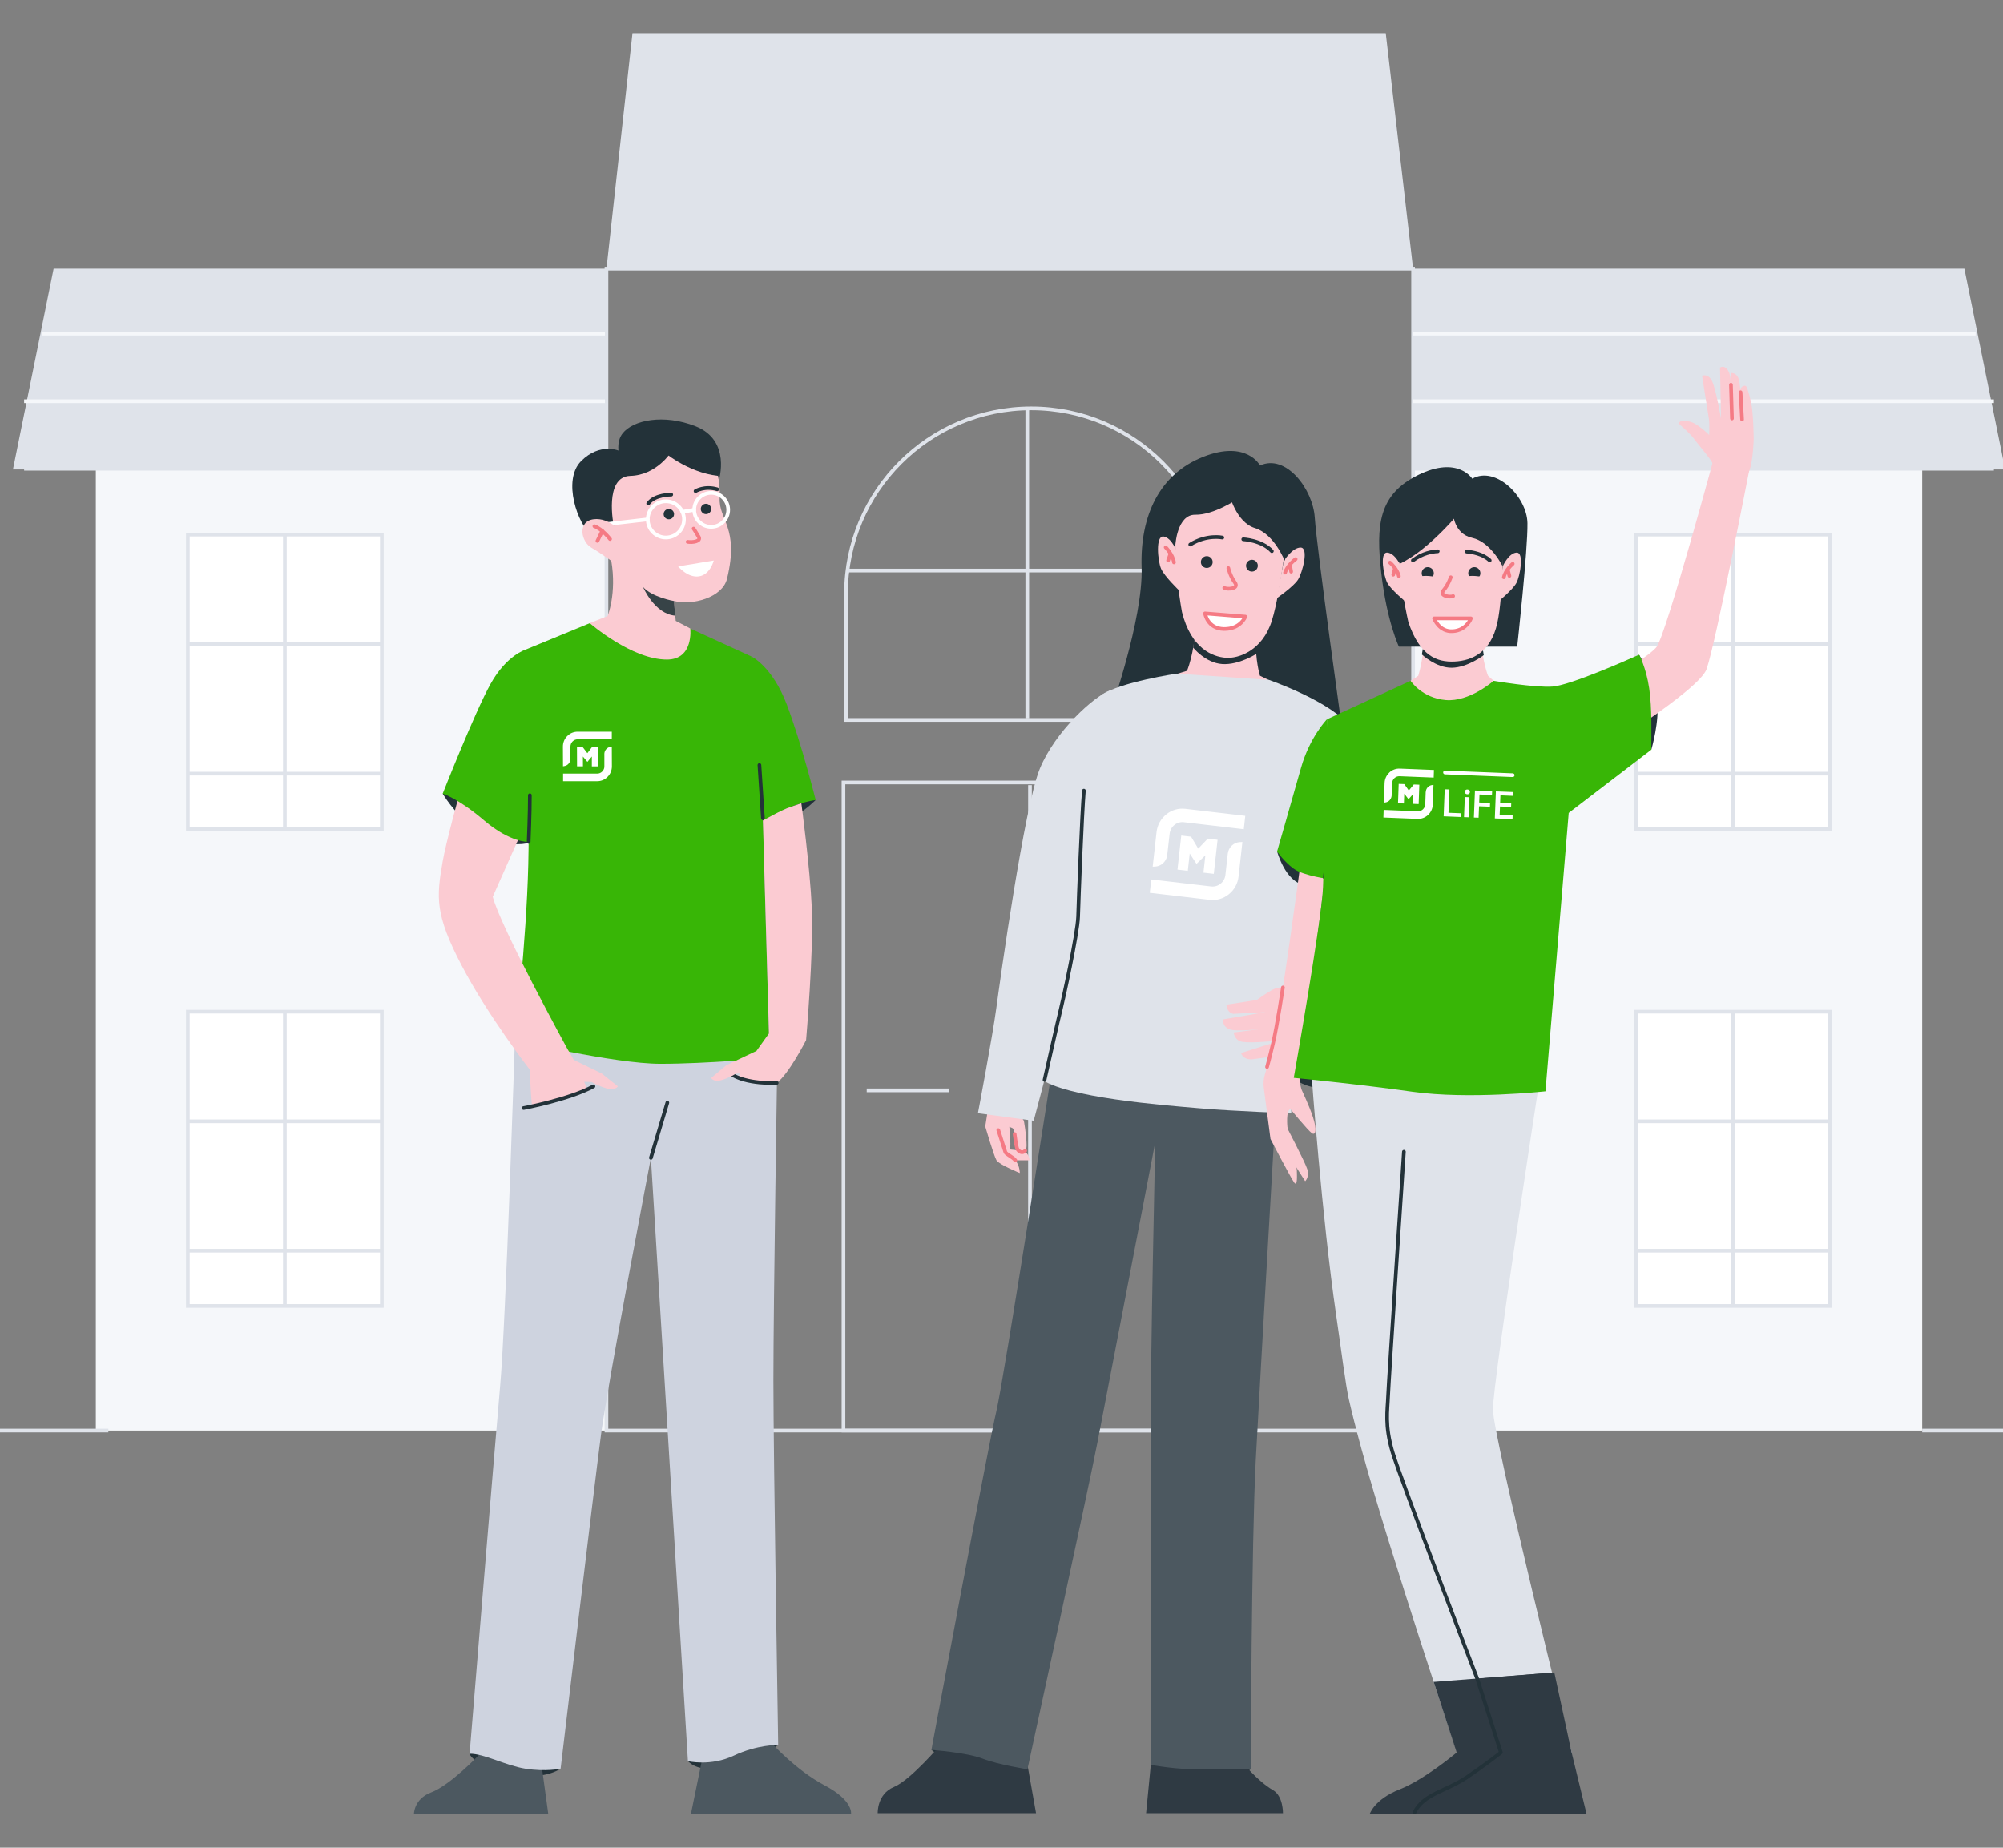 <svg width="543" height="501" viewBox="0 0 543 501" fill="none" xmlns="http://www.w3.org/2000/svg">
<rect x="0" y="0" width="543" height="501" fill="#808080" stroke="none"/>
<g clip-path="url(#clip0_361_2496)">
<g clip-path="url(#clip1_361_2496)">
<path d="M25.98 387.9H164.106L164.106 127.176H25.98L25.98 387.9Z" fill="#F5F7FA"/>
<path d="M50.918 224.754H103.516L103.516 144.959H50.918L50.918 224.754Z" fill="white" stroke="#DFE3EA"/>
<path d="M50.918 354.107H103.516L103.516 274.312H50.918L50.918 354.107Z" fill="white" stroke="#DFE3EA"/>
<path d="M521.09 127.176H382.964V387.901H521.09V127.176Z" fill="#F5F7FA"/>
<path d="M496.152 144.957H443.554V224.752H496.152V144.957Z" fill="white" stroke="#DFE3EA"/>
<path d="M469.859 144.762V224.557" stroke="#DFE3EA"/>
<path d="M496.36 209.773H443.357" stroke="#DFE3EA"/>
<path d="M496.36 174.695H443.357" stroke="#DFE3EA"/>
<path d="M496.152 274.312H443.554V354.108H496.152V274.312Z" fill="white" stroke="#DFE3EA"/>
<path d="M469.859 274.115V353.911" stroke="#DFE3EA"/>
<path d="M496.36 339.129H443.357" stroke="#DFE3EA"/>
<path d="M496.36 304.051H443.357" stroke="#DFE3EA"/>
<path d="M383.08 72.844H164.407V387.901H383.08V72.844Z" stroke="#DFE3EA"/>
<path d="M543.572 127.292H383.08V72.844H532.533L543.572 127.292Z" fill="#DFE3EA"/>
<path d="M375.667 9H171.461L164.407 72.843H383.08L375.667 9Z" fill="#DFE3EA"/>
<path d="M279.564 110.725C307.27 110.725 329.775 133.222 329.775 160.944V195.212H229.352V160.944C229.352 133.234 251.846 110.725 279.564 110.725Z" stroke="#DFE3EA"/>
<path d="M329.775 212.172H228.657V387.9H329.775V212.172Z" stroke="#DFE3EA"/>
<path d="M279.216 212.891V387.9" stroke="#DFE3EA"/>
<path d="M234.958 295.65H257.371" stroke="#DFE3EA"/>
<path d="M540.526 127.105H383.08" stroke="#DFE3EA"/>
<path d="M540.526 108.791H383.08" stroke="#F5F7FA"/>
<path d="M535.58 90.475H383.08" stroke="#F5F7FA"/>
<path d="M77.222 144.762V224.557" stroke="#DFE3EA"/>
<path d="M50.721 209.773H103.712" stroke="#DFE3EA"/>
<path d="M50.721 174.695H103.712" stroke="#DFE3EA"/>
<path d="M77.222 274.115V353.911" stroke="#DFE3EA"/>
<path d="M50.721 339.129H103.712" stroke="#DFE3EA"/>
<path d="M50.721 304.051H103.712" stroke="#DFE3EA"/>
<path d="M3.509 127.292H164.001V72.844H14.536L3.509 127.292Z" fill="#DFE3EA"/>
<path d="M6.544 127.105H163.99" stroke="#DFE3EA"/>
<path d="M6.544 108.791H163.99" stroke="#F5F7FA"/>
<path d="M11.501 90.475H163.99" stroke="#F5F7FA"/>
<path d="M278.486 194.783V110.725" stroke="#DFE3EA"/>
<path d="M329.775 154.701H229.352" stroke="#DFE3EA"/>
<path d="M521.09 387.9H586" stroke="#DFE3EA"/>
<path d="M-42 387.9H29.374" stroke="#DFE3EA"/>
<path d="M444.342 177.523C444.342 177.523 448.384 184.382 449.195 189.884C450.006 195.387 447.654 203.299 447.654 203.299C447.654 203.299 445.639 192.305 445.639 188.911C445.639 185.517 444.342 177.523 444.342 177.523Z" fill="#233239"/>
<path d="M272.811 299.521C272.811 299.521 274.27 308.129 273.819 311.685C273.367 315.242 268.931 302.881 269.776 301.456C270.622 300.043 272.811 299.521 272.811 299.521Z" fill="#FBCBD2"/>
<path d="M271.154 303.482C271.154 303.482 273.622 311.082 273.819 311.684L277.259 312.043C277.259 312.043 278.834 312.287 279.112 314.627H273.158L269.127 309.692L271.143 303.471L271.154 303.482Z" fill="#FBCBD2"/>
<path d="M268.062 299.312L267.089 305.452C267.089 305.452 269.44 313.469 270.147 314.627C270.842 315.786 276.459 318.068 276.459 318.068C276.459 318.068 276.471 315.288 274.537 314.048C272.602 312.809 272.521 312.38 272.521 312.38L270.413 305.476L271.768 299.811L268.05 299.324L268.062 299.312Z" fill="#FBCBD2"/>
<path d="M270.436 306.796C270.436 306.796 271.363 305.093 271.49 305.058C271.618 305.023 273.958 305.579 274.525 305.927C275.093 306.274 275.556 311.024 275.892 311.823C276.228 312.623 278.29 313.26 278.29 310.561C278.29 307.861 277.56 303.9 277.56 303.9L274.085 298.93L268.073 299.335L270.448 306.807L270.436 306.796Z" fill="#FBCBD2"/>
<path d="M339.065 479.721C339.065 479.721 336.864 481.273 333.366 481.273V477.021L339.065 479.721Z" fill="#233239"/>
<path d="M252.506 474.484C252.506 474.484 255.587 476.974 257.151 476.974L258.298 471.9L252.506 474.484Z" fill="#233239"/>
<path d="M278.544 478.586L280.861 491.642H237.935C237.935 491.642 237.715 486.452 242.325 484.54C246.935 482.629 255.205 472.816 255.205 472.816C255.205 472.816 272.336 474.763 278.533 478.574L278.544 478.586Z" fill="#2F3A43"/>
<path d="M312.158 476.594L310.698 491.642H347.798C347.798 491.642 347.891 486.985 345.088 485.375C340.837 482.919 336.667 477.671 336.667 477.671L312.158 476.605V476.594Z" fill="#2F3A43"/>
<path d="M341.578 126.214C341.578 126.214 337.976 119.216 326.15 123.885C314.312 128.554 309.019 139.883 309.482 153.866C309.946 167.849 300.888 193.358 300.888 193.358L364.35 201.387C364.35 201.387 356.972 148.827 356.416 140.289C355.918 132.655 348.632 122.981 341.578 126.225V126.214Z" fill="#233239"/>
<path d="M341.555 183.209C341.555 183.209 340.223 178.807 340.49 173.27L323.961 171.938C323.961 171.938 323.521 177.544 321.795 181.889L317.034 183.348C317.034 183.348 314.127 192.558 330.042 193.833C340.964 194.713 345.563 188.515 345.331 185.086L341.544 183.209H341.555Z" fill="#FBCBD2"/>
<path d="M323.451 175.598L323.961 171.938L340.49 173.27L340.629 177.266C340.629 177.266 335.914 180.36 331.339 180.058C326.775 179.757 323.451 175.598 323.451 175.598Z" fill="#233239"/>
<path d="M349.246 141.819C349.246 141.819 347.312 160.215 344.787 168.301C342.262 176.376 335.799 178.635 332.277 178.357C328.756 178.079 322.93 175.912 320.428 165.973C320.428 165.973 318.03 153.206 318.783 144.136C319.536 135.123 335.37 132.296 349.246 141.819Z" fill="#FBCBD2"/>
<path d="M348.041 152.093C348.041 152.093 350.277 148.467 352.582 148.467C354.887 148.467 353.092 155.279 351.875 157.178C350.659 159.078 346.107 162.218 346.107 162.218L348.03 152.093H348.041Z" fill="#FBCBD2"/>
<path d="M319.096 149.765C319.096 149.765 317.741 145.849 315.459 145.478C313.189 145.119 313.86 152.116 314.752 154.19C315.644 156.264 319.64 160.086 319.64 160.086L319.096 149.765Z" fill="#FBCBD2"/>
<path d="M351.238 151.596C351.238 151.596 348.991 153.218 348.366 155.268" stroke="#F57A84" stroke-linecap="round" stroke-linejoin="round"/>
<path d="M349.709 153.24L350.022 155.001" stroke="#F57A84" stroke-linecap="round" stroke-linejoin="round"/>
<path d="M316.003 148.41C316.003 148.41 317.961 150.368 318.25 152.488" stroke="#F57A84" stroke-linecap="round" stroke-linejoin="round"/>
<path d="M317.254 150.275L316.664 151.967" stroke="#F57A84" stroke-linecap="round" stroke-linejoin="round"/>
<path d="M332.995 154.029C332.995 154.029 333.482 156.172 334.768 157.945C336.053 159.729 332.59 159.868 331.883 159.393" stroke="#F57A84" stroke-linecap="round" stroke-linejoin="round"/>
<path d="M339.389 154.979C340.272 154.979 340.988 154.263 340.988 153.38C340.988 152.497 340.272 151.781 339.389 151.781C338.506 151.781 337.791 152.497 337.791 153.38C337.791 154.263 338.506 154.979 339.389 154.979Z" fill="#233239"/>
<path d="M327.146 153.994C328.029 153.994 328.744 153.278 328.744 152.396C328.744 151.513 328.029 150.797 327.146 150.797C326.263 150.797 325.548 151.513 325.548 152.396C325.548 153.278 326.263 153.994 327.146 153.994Z" fill="#233239"/>
<path d="M337.038 146.221C337.038 146.221 342.042 146.452 344.787 149.441" stroke="#233239" stroke-linecap="round" stroke-linejoin="round"/>
<path d="M331.362 145.757C331.362 145.757 327.169 144.83 322.663 147.657" stroke="#233239" stroke-linecap="round" stroke-linejoin="round"/>
<path d="M333.204 133.812C333.204 133.812 334.976 141.597 340.212 143.196C345.447 144.795 348.296 152.105 348.296 152.105L350.37 135.712L333.204 133.812Z" fill="#233239"/>
<path d="M335.347 135.389C335.347 135.389 329.034 139.675 324.053 139.571C319.073 139.467 318.609 147.912 318.609 147.912C318.609 147.912 317.741 136.165 322.582 134.358C327.412 132.551 335.347 135.389 335.347 135.389Z" fill="#233239"/>
<path d="M326.671 166.32L337.605 167.201C337.605 167.201 336.296 170.618 331.802 170.549C327.308 170.479 326.671 166.32 326.671 166.32Z" fill="white" stroke="#F57A84" stroke-linecap="round" stroke-linejoin="round"/>
<path d="M346.721 285.851C346.721 285.851 341.532 374.671 340.408 396.311C339.285 417.951 339.053 479.72 339.053 479.72C339.053 479.72 331.617 479.547 325.362 479.72C319.108 479.894 312.007 478.539 312.007 478.539C312.007 478.539 312.181 399.578 312.007 384.703C311.834 369.828 313.189 309.646 313.189 309.646C313.189 309.646 299.741 379.455 297.54 390.959C295.34 402.451 278.533 479.732 278.533 479.732C278.533 479.732 270.761 478.539 266.359 476.847C261.969 475.156 252.495 474.484 252.495 474.484C252.495 474.484 268.05 391.202 270.077 382.791C272.104 374.381 285.969 284.947 285.969 284.947L346.71 285.851H346.721Z" fill="#4C5860"/>
<path d="M356.138 220.026C356.138 220.026 350.057 249.44 350.057 255.869V301.861C350.057 301.861 334.837 301.351 325.038 300.505C315.239 299.66 288.691 297.632 281.927 292.384C281.927 292.384 292.073 256.205 292.235 250.112C292.409 244.03 293.475 191.922 298.641 188.423C303.818 184.913 319.026 182.654 319.026 182.654L343.964 184.346C343.964 184.346 361.211 190.265 366.285 197.367C371.358 204.468 382.338 228.136 384.377 233.72C386.404 239.303 383.531 255.024 378.632 264.326C373.732 273.629 355.814 289.175 355.814 289.175L351.922 272.945C351.922 272.945 364.732 248.664 365.451 244.204C366.597 236.986 356.15 220.026 356.15 220.026H356.138Z" fill="#DFE3EA"/>
<path d="M300.922 187.207C296.509 188.864 286.143 198.212 281.915 208.361C277.687 218.509 271.097 265.844 270.077 273.455C269.058 281.066 265.108 301.861 265.108 301.861L280.224 303.888C280.224 303.888 292.397 258.406 293.243 252.151C294.089 245.895 300.922 187.207 300.922 187.207Z" fill="#DFE3EA"/>
<path d="M352.64 274.649L343.652 270.676L332.463 272.413C332.463 272.413 332.521 274.499 334.316 274.904L343.073 274.441L331.536 276.41C331.536 276.41 331.258 278.901 334.223 279.295C337.177 279.689 343.744 278.773 343.744 278.773L334.443 279.944C334.443 279.944 334.571 281.681 336.181 282.33C337.791 282.979 344.659 282.33 344.659 282.33L354.818 283.709L352.64 274.638V274.649Z" fill="#FBCBD2"/>
<path d="M356.115 287.126L346.71 286.269L340.13 287.126C340.13 287.126 337.351 287.868 336.412 285.528L344.3 283.037L354.806 283.732L356.103 287.126H356.115Z" fill="#FBCBD2"/>
<path d="M352.64 274.648L348.713 267.86C348.713 267.86 347.196 267.489 345.725 268.022C344.254 268.555 340.744 271.115 340.744 271.115L343.675 272.517L352.628 274.637L352.64 274.648Z" fill="#FBCBD2"/>
<path d="M429.469 188.251C429.469 188.251 446.496 178.787 449.079 175.427C451.662 172.068 465.029 122.717 465.029 122.717L474.295 127.026C474.295 127.026 465.191 173.991 462.654 181.393C460.662 187.22 432.052 204.841 432.052 204.841L429.469 188.24V188.251Z" fill="#FBCBD2"/>
<path d="M167.951 122.274C167.951 122.274 162.704 119.853 157.538 125.032C152.361 130.21 156.646 142.339 160.445 145.154C164.245 147.981 170.546 147.575 170.546 147.575L167.951 122.274Z" fill="#233239"/>
<path d="M194.87 130.222C194.87 130.222 198.321 119.413 188.557 115.579C179.916 112.185 171.634 113.876 168.785 117.514C165.936 121.151 169.179 127.291 169.179 127.291L194.87 130.21V130.222Z" fill="#233239"/>
<path d="M164.708 167.061C164.708 167.061 167.233 160.956 165.716 152.07C164.905 147.332 168.217 146.301 166.341 142.42C163.33 136.141 167.187 128.611 167.221 127.117C167.221 127.117 187.908 120.178 190.433 120.815C192.958 121.452 195.426 128.831 195.101 134.96C194.777 141.1 200.511 142.93 197.094 156.936C195.843 162.045 187.677 164.246 182.696 162.948L183.183 168.347L187.121 170.409C190.549 173.954 194.291 181.669 184.352 182.885C171.102 184.507 159.878 168.961 159.878 168.961L164.696 167.049L164.708 167.061Z" fill="#FBCBD2"/>
<path d="M182.708 162.96C182.708 162.96 176.847 161.987 174.322 159.16C174.322 159.16 177.414 166.47 183.032 166.933L182.708 162.96Z" fill="#374347"/>
<path d="M188.557 133.165C188.557 133.165 191.024 131.659 194.441 132.678" stroke="#233239" stroke-linecap="round" stroke-linejoin="round"/>
<path d="M181.966 134.125C181.966 134.125 177.461 134.067 175.723 136.546" stroke="#233239" stroke-linecap="round" stroke-linejoin="round"/>
<path d="M191.395 139.409C192.175 139.409 192.808 138.781 192.808 138.007C192.808 137.233 192.175 136.605 191.395 136.605C190.614 136.605 189.982 137.233 189.982 138.007C189.982 138.781 190.614 139.409 191.395 139.409Z" fill="#233239"/>
<path d="M181.318 140.811C182.098 140.811 182.731 140.184 182.731 139.41C182.731 138.635 182.098 138.008 181.318 138.008C180.537 138.008 179.905 138.635 179.905 139.41C179.905 140.184 180.537 140.811 181.318 140.811Z" fill="#233239"/>
<path d="M120.01 215.207C120.01 215.207 123.01 220.316 127.747 224.011C132.484 227.707 140.616 230.881 145.921 227.417C145.921 227.417 127.631 215.184 120.01 215.207Z" fill="#233239"/>
<path d="M221.116 216.934C221.116 216.934 217.537 220.56 214.132 221.88L213.553 216.934C213.553 216.934 219.263 216.331 221.116 216.934Z" fill="#233239"/>
<path d="M127.318 475.503C127.318 475.503 127.307 476.488 130.434 478.445C134.025 480.693 145.527 483.635 151.99 479.569L139.99 474.402L127.318 475.503Z" fill="#233239"/>
<path d="M210.958 473.14C210.958 473.14 207.785 475.388 204.901 475.909C202.016 476.43 191.627 482.663 186.495 477.531C186.495 477.531 194.233 474.762 199.48 472.851C204.727 470.939 210.958 473.14 210.958 473.14Z" fill="#233239"/>
<path d="M209.117 472.561C209.117 472.561 215.696 479.952 223.549 484.099C231.402 488.246 230.707 491.837 230.707 491.837H187.306L190.769 474.982L209.117 472.561Z" fill="#4C5860"/>
<path d="M146.859 478.91L148.631 491.838H112.214C112.214 491.838 112.214 487.76 116.894 485.999C122.083 484.042 129.878 475.816 129.878 475.816L146.859 478.921V478.91Z" fill="#4C5860"/>
<path d="M210.715 287.032C210.715 287.032 209.661 353.551 209.661 374.334C209.661 395.117 210.958 473.14 210.958 473.14C210.958 473.14 205.306 473.024 198.959 476.025C192.611 479.025 186.495 477.531 186.495 477.531L176.453 313.967C176.453 313.967 164.812 374.798 162.947 388.885C161.083 402.972 151.978 479.581 151.978 479.581C151.978 479.581 147.913 480.45 142.457 479.581C137.002 478.712 131.372 475.515 127.307 475.515C127.307 475.515 134.025 393.38 135.589 375.724C137.152 358.069 139.573 282.051 139.573 282.051L210.704 287.044L210.715 287.032Z" fill="#CED3DF"/>
<path d="M159.889 168.973L142.515 176.132C142.515 176.132 143.731 213.133 143.21 234.426C142.689 255.719 139.573 282.039 139.573 282.039C139.573 282.039 166.584 288.445 179.048 288.445C191.511 288.445 208.653 286.882 208.653 286.882C208.653 286.882 207.09 233.546 206.928 225.066C206.754 216.586 203.638 177.974 203.638 177.974L187.132 170.421C187.132 170.421 188.117 178.808 180.843 178.843C171.264 178.889 159.889 168.973 159.889 168.973Z" fill="#38B606"/>
<path d="M203.638 177.975C203.638 177.975 209.348 180.57 213.333 191.135C217.317 201.7 221.128 216.934 221.128 216.934C221.128 216.934 216.02 217.536 210.565 220.571C205.109 223.607 200.87 224.985 200.87 224.985L203.638 177.975Z" fill="#38B606"/>
<path d="M176.453 313.956L180.912 298.988" stroke="#233239" stroke-linecap="round" stroke-linejoin="round"/>
<path d="M132.994 185.424C132.994 185.424 121.735 223.688 120.01 233.558C118.284 243.428 117.936 247.934 125.083 261.662C132.241 275.402 143.627 290.056 143.627 290.056C143.627 290.056 143.836 296.277 144.206 299.973C144.206 299.973 151.631 298.571 159.229 295.362C159.229 295.362 156.704 288.956 153.843 284.449C153.843 284.449 135.577 251.143 133.585 243.15C133.585 243.15 142.063 224.012 142.758 222.634C143.453 221.255 132.982 185.4 132.982 185.4L132.994 185.424Z" fill="#FBCBD2"/>
<path d="M155.21 287.229L163.133 291.086L167.499 294.562C167.499 294.562 166.839 295.801 164.407 295.106C162.137 294.457 160.399 293.38 160.399 293.38L158.094 293.322L155.21 287.229Z" fill="#FBCBD2"/>
<path d="M217.236 217.803C217.236 217.803 219.564 234.948 220.086 246.371C220.607 257.793 218.522 282.04 218.522 282.04C218.522 282.04 213.761 291.389 210.553 293.636C210.553 293.636 203.371 293.81 199.908 292.165L208.456 280.221L206.823 222.495C206.823 222.495 211.757 219.656 214.491 218.729L217.236 217.803Z" fill="#FBCBD2"/>
<path d="M142.515 176.133C142.515 176.133 137.326 177.639 132.994 185.424C128.662 193.22 120.01 215.208 120.01 215.208C120.01 215.208 124.168 216.424 131.268 222.483C138.368 228.542 143.314 228.287 143.314 228.287C143.314 228.287 144.426 189.42 142.527 176.144L142.515 176.133Z" fill="#38B606"/>
<path d="M141.948 300.448C141.948 300.448 154.295 298.142 160.874 294.562" stroke="#233239" stroke-linecap="round" stroke-linejoin="round"/>
<path d="M210.553 293.636C210.553 293.636 202.294 294.134 197.916 291.053" stroke="#233239" stroke-linecap="round" stroke-linejoin="round"/>
<path d="M205.063 284.959L196.931 288.817L192.785 292.292C192.785 292.292 193.41 293.532 195.715 292.837C197.87 292.188 199.514 291.11 199.514 291.11L201.704 291.053L205.063 284.959Z" fill="#FBCBD2"/>
<path d="M143.314 228.276C143.314 228.276 143.662 220.247 143.639 215.637" stroke="#233239" stroke-linecap="round" stroke-linejoin="round"/>
<path d="M206.823 221.88C206.823 221.88 206.07 210.226 205.873 207.445" stroke="#233239" stroke-linecap="round" stroke-linejoin="round"/>
<path d="M153.762 199.592C153.009 200.356 152.592 201.376 152.604 202.465L152.627 207.782L152.986 207.724C153.866 207.585 154.55 206.844 154.642 205.928V202.465C154.642 201.932 154.839 201.434 155.21 201.051C155.581 200.669 156.079 200.461 156.6 200.461H165.855V198.398H156.6C155.534 198.398 154.527 198.815 153.774 199.592H153.762Z" fill="white"/>
<path d="M163.839 204.469V207.759C163.862 208.292 163.654 208.79 163.283 209.172C162.913 209.554 162.426 209.763 161.893 209.763H152.65V211.825H161.893C162.959 211.825 163.967 211.408 164.72 210.632C165.473 209.867 165.889 208.848 165.878 207.759L165.855 202.441L165.496 202.499C164.546 202.65 163.828 203.496 163.828 204.48L163.839 204.469Z" fill="white"/>
<path d="M162.056 207.793L162.032 202.533H160.515L159.229 204.225L157.932 202.533H156.415L156.438 207.793H158.036L158.025 205.128L159.241 206.588L160.446 205.128V207.804H162.056V207.793Z" fill="white"/>
<path d="M316.154 220.838C314.671 222.031 313.733 223.745 313.525 225.645L312.482 234.994L313.119 234.971C314.694 234.913 316.05 233.743 316.386 232.144L317.081 226.051C317.185 225.124 317.648 224.278 318.378 223.687C319.108 223.097 320.023 222.83 320.938 222.946L337.177 224.846L337.582 221.22L321.343 219.32C319.467 219.1 317.625 219.633 316.142 220.838H316.154Z" fill="white"/>
<path d="M332.845 231.462L332.196 237.242C332.092 238.181 331.629 239.015 330.899 239.606C330.169 240.196 329.266 240.463 328.339 240.359L312.1 238.459L311.695 242.085L327.934 243.985C329.81 244.205 331.652 243.672 333.134 242.467C334.617 241.274 335.555 239.571 335.764 237.659L336.806 228.311L336.169 228.334C334.467 228.392 333.03 229.747 332.845 231.462Z" fill="white"/>
<path d="M329.046 236.94L330.077 227.707L327.424 227.395L324.83 230.105L322.895 226.873L320.231 226.561L319.2 235.794L322.003 236.118L322.525 231.426L324.355 234.241L326.764 231.924L326.243 236.616L329.046 236.94Z" fill="white"/>
<path d="M188.036 143.336C188.036 143.336 188.696 144.332 189.426 145.572C190.155 146.811 187.7 147.136 186.414 146.916" stroke="#F57A84" stroke-linecap="round" stroke-linejoin="round"/>
<path d="M183.843 153.577L193.503 151.979C193.503 151.979 192.576 155.813 189.495 156.276C186.414 156.74 183.843 153.577 183.843 153.577Z" fill="white"/>
<path d="M179.569 122.229C179.569 122.229 186.171 128.08 194.673 129.041C194.673 129.041 194.986 124.234 193.503 121.534C192.02 118.835 181.943 121.372 179.58 122.229H179.569Z" fill="#233239"/>
<path d="M181.966 122.542C181.966 122.542 178.063 128.844 170.87 129.041C163.677 129.238 166.353 142.422 166.353 142.422C166.353 142.422 158.43 136.838 161.581 129.041C164.731 121.233 176.117 117.874 181.966 122.542Z" fill="#233239"/>
<path d="M180.519 145.746C183.231 145.746 185.43 143.547 185.43 140.834C185.43 138.121 183.231 135.922 180.519 135.922C177.806 135.922 175.607 138.121 175.607 140.834C175.607 143.547 177.806 145.746 180.519 145.746Z" stroke="white" stroke-linecap="round" stroke-linejoin="round"/>
<path d="M192.808 142.86C195.354 142.86 197.418 140.796 197.418 138.249C197.418 135.703 195.354 133.639 192.808 133.639C190.262 133.639 188.198 135.703 188.198 138.249C188.198 140.796 190.262 142.86 192.808 142.86Z" stroke="white" stroke-linecap="round" stroke-linejoin="round"/>
<path d="M184.99 138.783L188.186 138.25" stroke="white" stroke-linecap="round" stroke-linejoin="round"/>
<path d="M175.607 140.834L164.001 142.166" stroke="white" stroke-linecap="round" stroke-linejoin="round"/>
<path d="M168.785 144.715C168.785 144.715 165.415 140.232 160.932 140.8C156.449 141.367 157.503 146.928 160.399 148.561C162.82 149.917 167.395 153.276 167.395 153.276L168.785 144.715Z" fill="#FBCBD2"/>
<path d="M165.38 146.163C165.38 146.163 163.26 143.417 161.14 142.688" stroke="#F57A84" stroke-linecap="round" stroke-linejoin="round"/>
<path d="M163.26 143.984L161.963 146.672" stroke="#F57A84" stroke-linecap="round" stroke-linejoin="round"/>
<path d="M399.122 129.806C399.122 129.806 395.219 123.515 384.481 128.786C373.744 134.057 372.956 142.364 374.462 155.431C375.956 168.499 379.234 175.345 379.234 175.345H411.307C411.307 175.345 414.203 149.06 414.087 141.865C413.971 134.671 405.481 126.226 399.122 129.806Z" fill="#233239"/>
<path d="M403.396 183.235C403.396 183.235 401.821 179.215 401.647 174.002H386.056C386.056 174.002 385.767 179.041 384.481 183.235L382.408 184.602C382.408 184.602 378.412 194.055 393.412 194.055C403.709 194.055 405.377 187.799 404.913 184.602L403.396 183.235Z" fill="#FBCBD2"/>
<path d="M385.454 177.466L386.057 174.002H401.647L402.238 177.64C402.238 177.64 397.894 180.999 393.597 181.057C389.3 181.115 385.466 177.466 385.466 177.466H385.454Z" fill="#233239"/>
<path d="M407.473 143.858C407.473 143.858 407.647 161.247 405.898 169.008C404.149 176.77 399.226 179.145 394.338 179.377C389.439 179.608 384.887 177.79 381.794 168.672C381.794 168.672 379.084 156.891 379.107 148.341C379.13 139.838 393.759 135.992 407.473 143.87V143.858Z" fill="#FBCBD2"/>
<path d="M407.369 153.577C407.369 153.577 408.933 150.009 411.099 149.835C413.265 149.662 412.095 156.184 411.099 158.049C410.103 159.914 406.083 163.204 406.083 163.204L407.381 153.577H407.369Z" fill="#FBCBD2"/>
<path d="M379.825 153.577C379.825 153.577 378.261 150.009 376.095 149.835C373.929 149.662 375.099 156.184 376.095 158.049C377.091 159.914 381.111 163.204 381.111 163.204L379.813 153.577H379.825Z" fill="#FBCBD2"/>
<path d="M410.091 152.871C410.091 152.871 408.11 154.551 407.682 156.532" stroke="#F57A84" stroke-linecap="round" stroke-linejoin="round"/>
<path d="M408.771 154.527L409.199 156.149" stroke="#F57A84" stroke-linecap="round" stroke-linejoin="round"/>
<path d="M376.813 152.547C376.813 152.547 378.794 154.227 379.223 156.208" stroke="#F57A84" stroke-linecap="round" stroke-linejoin="round"/>
<path d="M378.134 154.203L377.705 155.825" stroke="#F57A84" stroke-linecap="round" stroke-linejoin="round"/>
<path d="M393.296 156.52C393.296 156.52 392.67 158.489 391.338 160.053C390.006 161.617 393.226 162.022 393.933 161.628" stroke="#F57A84" stroke-linecap="round" stroke-linejoin="round"/>
<path d="M399.678 157.063C400.586 157.063 401.323 156.327 401.323 155.418C401.323 154.51 400.586 153.773 399.678 153.773C398.77 153.773 398.033 154.51 398.033 155.418C398.033 156.327 398.77 157.063 399.678 157.063Z" fill="#233239"/>
<path d="M387.053 157.063C387.961 157.063 388.697 156.327 388.697 155.418C388.697 154.51 387.961 153.773 387.053 153.773C386.144 153.773 385.408 154.51 385.408 155.418C385.408 156.327 386.144 157.063 387.053 157.063Z" fill="#233239"/>
<path d="M397.605 149.557C399.192 149.696 401.971 150.182 403.859 151.943" stroke="#233239" stroke-linecap="round" stroke-linejoin="round"/>
<path d="M389.763 149.477C388.269 149.546 385.64 149.986 383.022 151.944" stroke="#233239" stroke-linecap="round" stroke-linejoin="round"/>
<path d="M393.933 139.236C393.933 139.236 394.083 144.739 399.11 145.84C404.137 146.94 407.369 153.578 407.369 153.578L408.076 138.055L393.944 139.236H393.933Z" fill="#233239"/>
<path d="M396.921 137.429C396.921 137.429 388.014 148.817 379.466 152.86C379.466 152.86 376.176 145.365 377.705 140.881C379.246 136.398 389.08 135.854 389.08 135.854L396.921 137.429Z" fill="#233239"/>
<path d="M350.717 292.268C350.717 292.268 353.045 294.829 358.443 295.095V288.793L350.717 292.268Z" fill="#233239"/>
<path d="M355.559 291.458C355.559 291.458 358.316 329.885 362.231 356.645C363.551 365.658 364.79 375.61 365.682 379.49C366.308 382.248 367.454 386.939 369.134 393.068C376.813 421.114 395.01 475.18 395.01 475.18H412.025C412.025 475.18 385.292 382.155 385.292 377.706C385.292 373.258 397.176 280.105 397.176 280.105L355.57 291.447L355.559 291.458Z" fill="#DFE3EA"/>
<path d="M346.223 230.871C346.223 230.871 348.389 239.027 353.509 239.919C358.628 240.811 364.929 241.68 364.929 241.68L346.223 230.883V230.871Z" fill="#233239"/>
<path d="M416.879 296.045C416.879 296.045 404.728 374.867 404.728 382.165C404.728 389.464 426.064 475.19 426.064 475.19H406.894C406.894 475.19 376.651 393.24 376.107 388.375C375.562 383.509 381.782 289.291 381.782 289.291L416.89 296.045H416.879Z" fill="#DFE3EA"/>
<path d="M394.906 475.192C394.906 475.192 386.265 482.479 379.42 485.19C372.574 487.9 371.323 491.851 371.323 491.851H418.129L414.075 475.192L421.361 453.482L388.663 456.043L394.894 475.192H394.906Z" fill="#2F3A43"/>
<path d="M406.883 475.192C406.883 475.192 398.242 482.479 391.396 485.19C384.551 487.9 383.3 491.851 383.3 491.851H430.106L426.052 475.192L421.361 453.482L400.466 455.162L406.883 475.192Z" fill="#2F3A43"/>
<path d="M346.849 309.369L353.821 320.281C353.821 320.281 355.084 319.111 354.366 316.945C353.648 314.779 348.377 304.77 348.377 304.77L346.849 309.357V309.369Z" fill="#FBCBD2"/>
<path d="M358.64 227.986L352.478 234.74C352.478 234.74 347.347 273.225 345.32 282.006C344.196 286.871 343.408 289.698 342.922 291.262C342.551 292.443 342.447 293.695 342.598 294.923L344.416 308.836C344.416 308.836 349.86 319.297 350.845 320.652C351.829 322.008 351.563 318.312 351.563 317.316C351.563 316.32 349.003 305.592 349.003 305.592C349.003 305.592 348.551 301.086 349.814 300.727C349.814 300.727 354.528 306.461 355.605 307.249C356.682 308.025 357.041 306.31 355.953 302.986C354.864 299.661 353.138 296.185 352.872 295.513C351.899 293.034 352.594 287.624 352.594 287.624C353.972 277.546 357.76 250.333 359.115 237.903L358.628 227.998L358.64 227.986Z" fill="#FBCBD2"/>
<path d="M359.717 195.039C359.717 195.039 355.038 199.905 352.698 208.188C350.358 216.471 346.211 230.87 346.211 230.87C346.211 230.87 348.007 233.57 350.717 235.551C353.416 237.532 360.794 238.435 360.794 238.435C360.794 238.435 359.717 205.488 359.717 195.039Z" fill="#38B606"/>
<path d="M359.126 237.903C359.126 237.903 359.926 232.724 360.493 228.484" stroke="#233239" stroke-linecap="round" stroke-linejoin="round"/>
<path d="M380.589 312.299C380.589 312.299 376.443 374.555 376.304 378.517C376.165 382.479 375.342 386.452 377.497 393.728C379.651 401.003 400.466 455.161 400.466 455.161L406.883 475.191C406.883 475.191 403.269 478.087 397.663 481.899C392.207 485.606 385.755 486.474 383.474 491.433" stroke="#233239" stroke-linecap="round" stroke-linejoin="round"/>
<path d="M401.462 156.358C401.462 156.358 399.064 155.895 397.28 156.358C397.28 156.358 398.195 157.969 399.076 157.969C399.956 157.969 401.462 156.822 401.462 156.822V156.358Z" fill="#FBCBD2"/>
<path d="M388.825 156.358C388.825 156.358 386.427 155.895 384.643 156.358C384.643 156.358 385.559 157.969 386.439 157.969C387.319 157.969 388.825 156.822 388.825 156.822V156.358Z" fill="#FBCBD2"/>
<path d="M388.779 167.676H398.763C398.763 167.676 397.616 170.896 393.875 171.151C390.134 171.406 388.767 167.676 388.767 167.676H388.779Z" fill="white" stroke="#F57A84" stroke-linecap="round" stroke-linejoin="round"/>
<path d="M447.654 203.299C447.654 199.673 447.886 192.004 447.087 186.652C446.23 180.883 444.342 177.523 444.342 177.523C441.677 178.728 425.67 185.841 420.828 186.166C415.987 186.49 404.913 184.602 404.913 184.602C404.913 184.602 398.427 190.359 391.952 189.826C385.466 189.282 382.408 184.602 382.408 184.602L359.729 195.039C359.729 195.039 359.011 232.134 358.651 240.799C358.292 249.476 350.729 292.258 350.729 292.258C350.729 292.258 367.651 293.88 382.952 296.035C398.253 298.189 418.963 295.907 418.963 295.907L425.265 220.422L447.654 203.288V203.299Z" fill="#38B606"/>
<path d="M283.166 292.825C283.166 292.825 287 275.807 287.533 273.756C288.065 271.706 292.143 253.182 292.27 248.56C292.397 243.937 293.278 220.907 293.834 214.385" stroke="#233239" stroke-linecap="round" stroke-linejoin="round"/>
<path d="M347.787 267.744C347.787 267.744 346.258 278.02 345.076 283.036C344.173 286.87 343.49 289.303 343.49 289.303" stroke="#F57A84" stroke-linecap="round" stroke-linejoin="round"/>
<path d="M270.633 306.438C270.633 306.438 272.348 311.743 272.533 312.369C272.718 312.994 274.629 313.736 275.243 314.628" stroke="#F57A84" stroke-linecap="round" stroke-linejoin="round"/>
<path d="M275.058 307.504C275.058 307.504 275.486 310.956 275.788 311.535C276.089 312.115 277.062 312.949 277.919 312.033" stroke="#F57A84" stroke-linecap="round" stroke-linejoin="round"/>
<path d="M376.628 209.497C375.841 210.238 375.389 211.235 375.354 212.324L375.169 217.641L375.528 217.595C376.42 217.49 377.126 216.784 377.254 215.857L377.381 212.393C377.404 211.86 377.624 211.374 378.006 211.003C378.389 210.644 378.898 210.447 379.42 210.47L388.663 210.841L388.732 208.779L379.489 208.408C378.424 208.362 377.404 208.744 376.617 209.485L376.628 209.497Z" fill="white"/>
<path d="M386.497 214.768L386.381 218.059C386.358 218.591 386.138 219.078 385.755 219.449C385.373 219.808 384.875 220.005 384.342 219.982L375.099 219.611L375.03 221.673L384.273 222.044C385.338 222.09 386.358 221.708 387.145 220.966C387.933 220.225 388.385 219.229 388.419 218.14L388.605 212.822L388.246 212.869C387.284 212.973 386.543 213.795 386.508 214.78L386.497 214.768Z" fill="white"/>
<path d="M384.586 218.023L384.771 212.775L383.265 212.717L381.921 214.35L380.694 212.613L379.176 212.555L378.991 217.803L380.589 217.872L380.682 215.208L381.84 216.714L383.091 215.3L382.999 217.965L384.597 218.034L384.586 218.023Z" fill="white"/>
<path d="M392.67 220.387L395.995 220.515L395.96 221.534L391.362 221.349L391.651 214.016L392.925 214.062L392.67 220.376V220.387Z" fill="white"/>
<path d="M397.095 214.699C397.095 214.514 397.165 214.363 397.292 214.236C397.419 214.12 397.593 214.062 397.813 214.074C398.033 214.085 398.207 214.155 398.323 214.282C398.439 214.41 398.497 214.572 398.485 214.757C398.473 214.943 398.416 215.093 398.288 215.209C398.161 215.325 397.987 215.383 397.767 215.371C397.547 215.36 397.373 215.29 397.269 215.163C397.153 215.035 397.095 214.885 397.107 214.699H397.095ZM398.114 221.615L396.887 221.569L397.107 216.124L398.334 216.171L398.114 221.615Z" fill="white"/>
<path d="M403.917 218.742L400.964 218.626L400.836 221.731L399.562 221.685L399.852 214.352L404.508 214.537L404.462 215.568L401.08 215.429L400.999 217.607L403.952 217.723L403.917 218.742Z" fill="white"/>
<path d="M409.651 218.801L406.639 218.685L406.547 220.944L410.068 221.083L410.033 222.102L405.238 221.917L405.527 214.584L410.288 214.769L410.242 215.8L406.755 215.661L406.674 217.689L409.686 217.805L409.651 218.812V218.801Z" fill="white"/>
<path d="M391.732 209.463L410.079 210.193" stroke="white" stroke-linecap="round" stroke-linejoin="round"/>
<path d="M464.253 125.67C464.102 124.836 460.094 120.225 459.168 118.893C458.496 117.931 456.457 116.089 455.369 115.128C455.056 114.861 455.195 114.352 455.6 114.271C456.55 114.097 458.079 114.039 459.527 114.919C461.855 116.333 463.338 117.955 463.338 117.955C463.338 117.955 463.477 114.792 463.268 113.599C463.06 112.405 461.415 101.887 461.415 101.887C461.415 101.887 463.036 101.145 464.114 103.335C465.191 105.524 466.558 113.552 466.558 113.552L466.28 99.674C466.28 99.674 467.507 98.77 468.561 100.635C469.28 101.898 469.233 104.887 469.233 104.887L469.187 101.157C469.187 101.157 471.063 100.798 471.538 103.52C471.677 104.319 471.805 105.756 471.805 105.756C471.573 105.582 472.361 104.331 473.229 104.644C473.519 104.748 474.075 106.277 474.712 109.185C475.349 112.093 475.407 119.055 475.407 119.055C475.407 119.055 475.256 124.871 474.26 127.523C473.264 130.176 472.72 130.953 472.72 130.953C472.72 130.953 464.368 126.504 464.229 125.67H464.253Z" fill="#FBCBD2"/>
<path d="M469.245 104.32L469.523 113.461" stroke="#F57A84" stroke-linecap="round" stroke-linejoin="round"/>
<path d="M471.851 106.357L472.256 113.725" stroke="#F57A84" stroke-linecap="round" stroke-linejoin="round"/>
</g>
</g>
<defs>
<clipPath id="clip0_361_2496">
<rect width="543" height="500" fill="white" transform="translate(0 0.297)"/>
</clipPath>
<clipPath id="clip1_361_2496">
<rect width="628" height="483" fill="white" transform="translate(-42 9)"/>
</clipPath>
</defs>
</svg>
